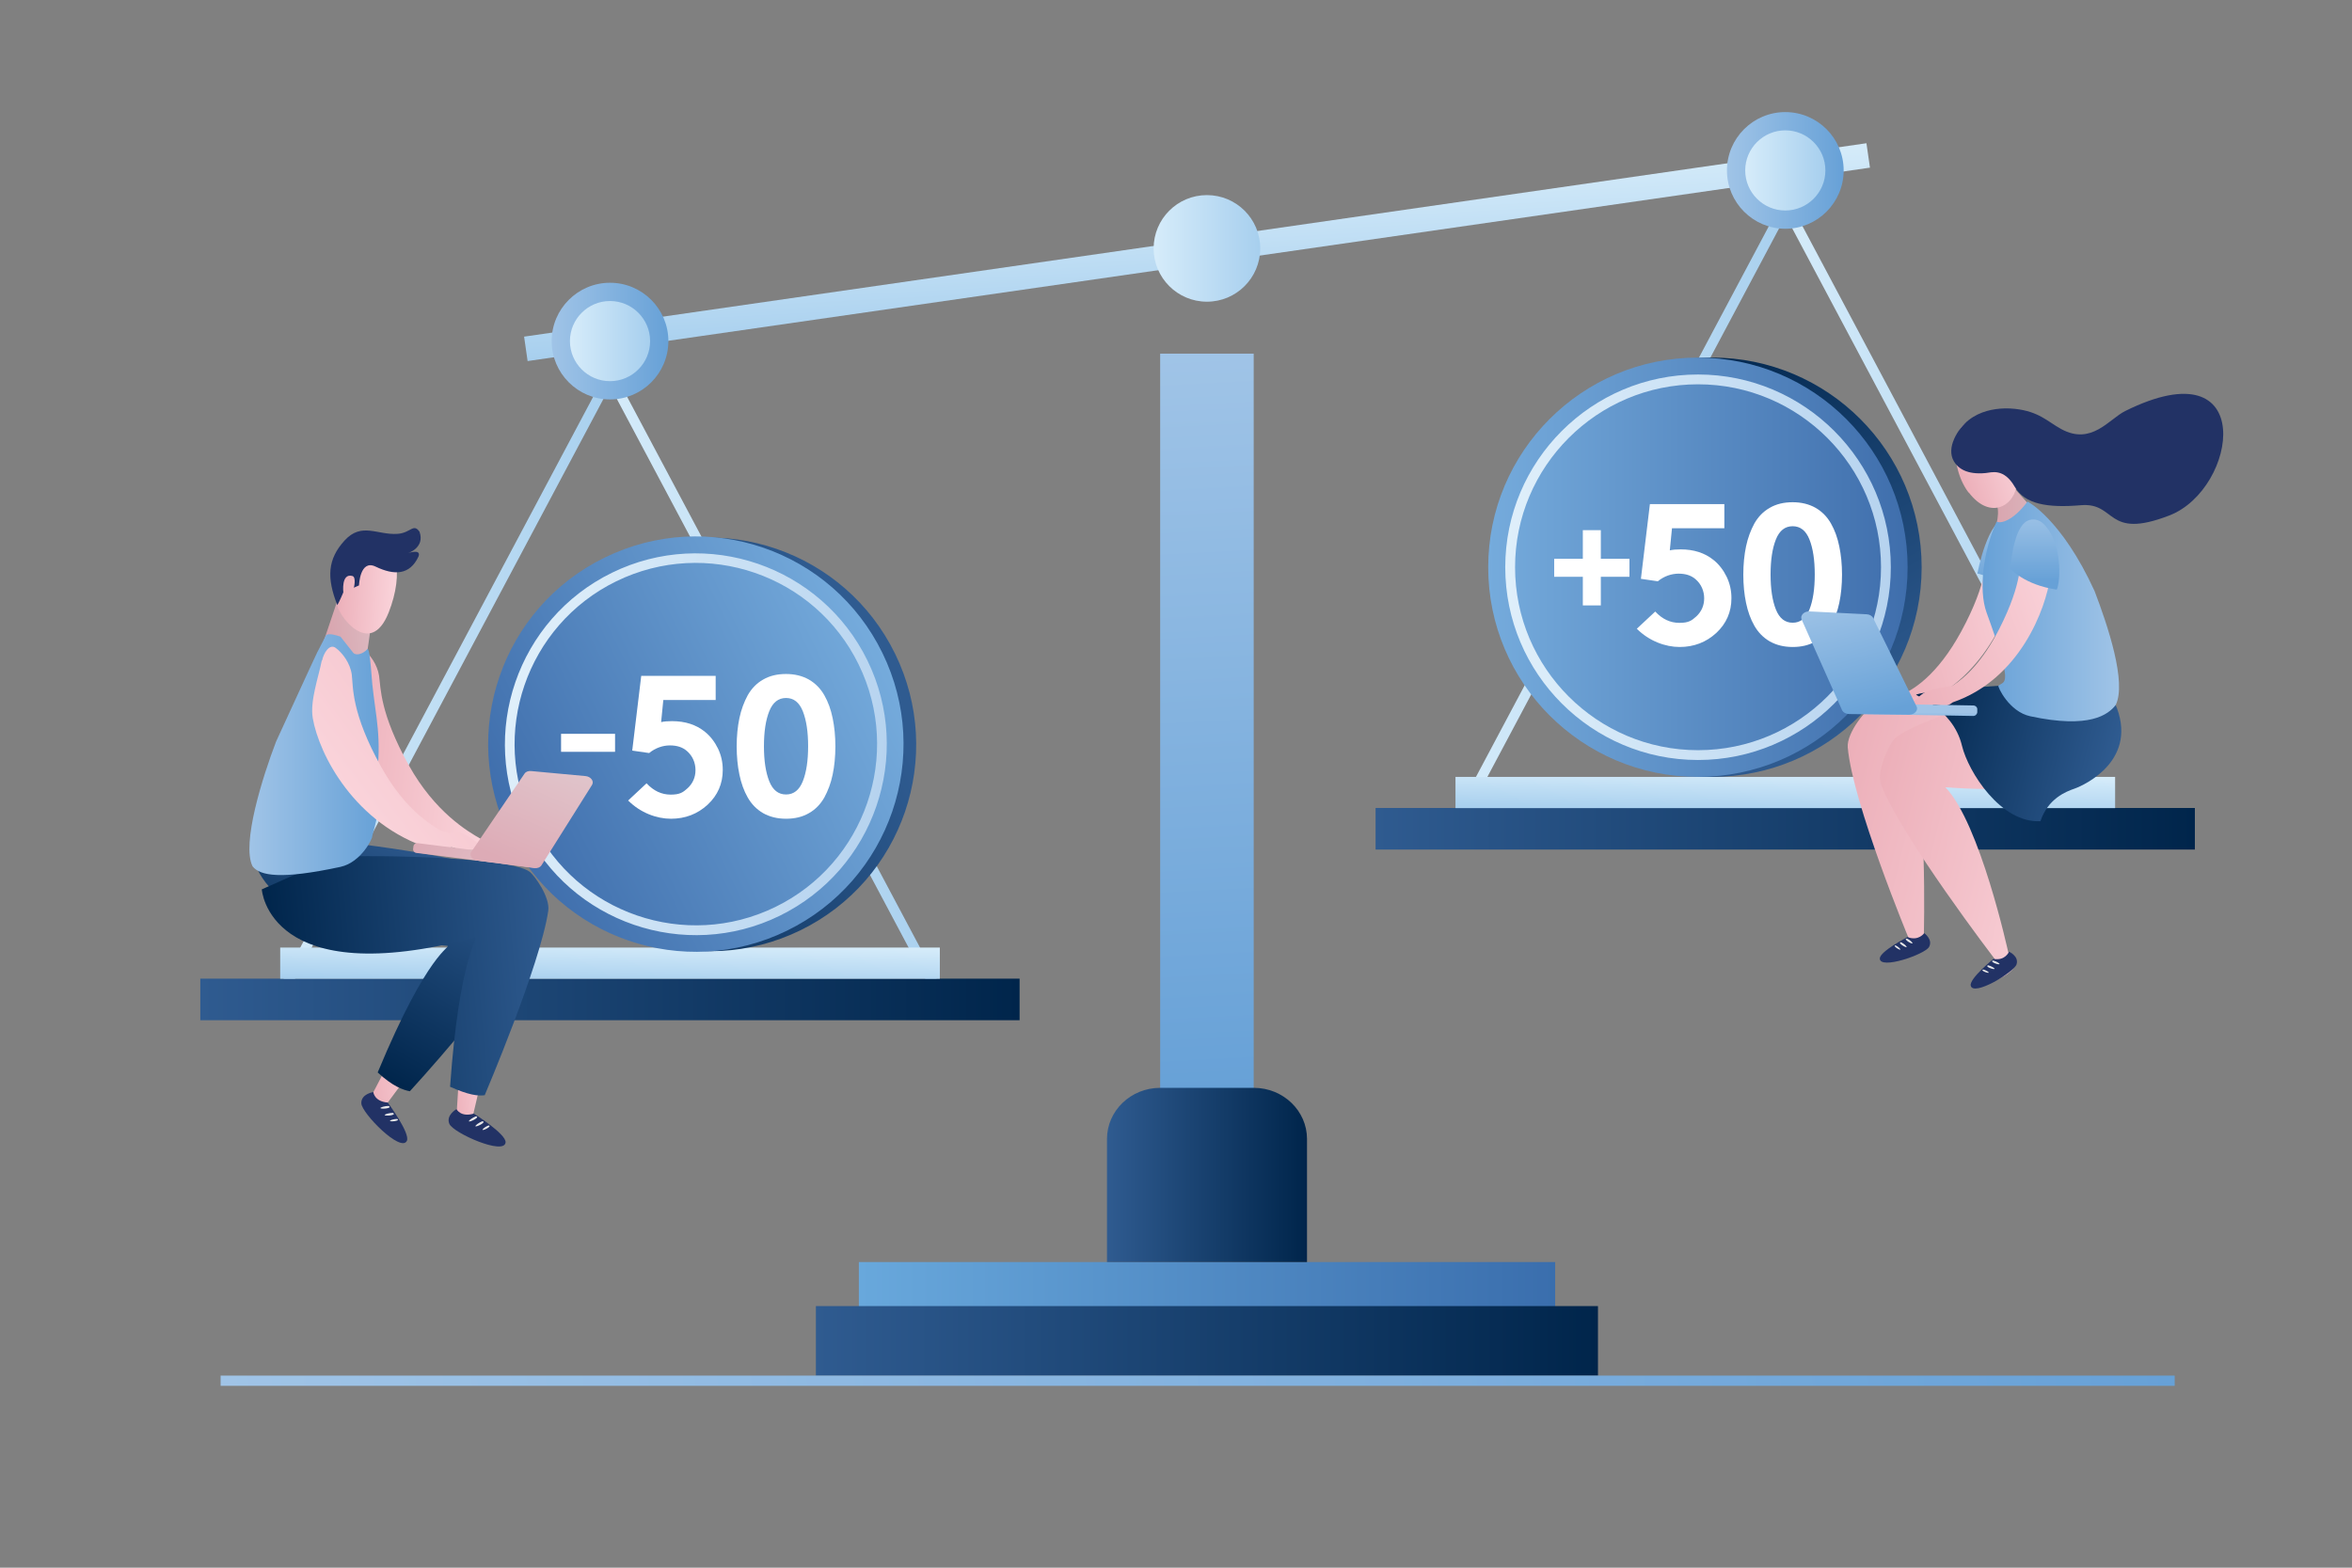 <?xml version="1.0" encoding="UTF-8"?>
<svg id="Layer_1" xmlns="http://www.w3.org/2000/svg" xmlns:xlink="http://www.w3.org/1999/xlink" version="1.1" viewBox="0 0 680.315 453.543">
  <rect x="0" y="0" width="680.315" height="453.543" fill="#808080" stroke="none"/>
  <!-- Generator: Adobe Illustrator 29.1.0, SVG Export Plug-In . SVG Version: 2.1.0 Build 142)  -->
  <defs>
    <style>
      .st0 {
        fill: url(#Dégradé_sans_nom_9);
      }

      .st1 {
        fill: url(#Dégradé_sans_nom_6);
      }

      .st2 {
        fill: url(#Dégradé_sans_nom_7);
      }

      .st3 {
        fill: url(#Dégradé_sans_nom_4);
      }

      .st4 {
        fill: url(#Dégradé_sans_nom_5);
      }

      .st5 {
        fill: url(#Dégradé_sans_nom_2);
      }

      .st6 {
        fill: url(#Dégradé_sans_nom_3);
      }

      .st7 {
        fill: url(#Dégradé_sans_nom_8);
      }

      .st8 {
        fill: url(#Dégradé_sans_nom_331);
      }

      .st9 {
        fill: #223265;
      }

      .st10 {
        fill: #e8e8e9;
      }

      .st11 {
        fill: #fff;
      }

      .st12 {
        fill: url(#Dégradé_sans_nom);
      }

      .st13 {
        fill: url(#Dégradé_sans_nom_19);
      }

      .st14 {
        fill: url(#Dégradé_sans_nom_18);
      }

      .st15 {
        fill: url(#Dégradé_sans_nom_46);
      }

      .st16 {
        fill: url(#Dégradé_sans_nom_45);
      }

      .st17 {
        fill: url(#Dégradé_sans_nom_47);
      }

      .st18 {
        fill: url(#Dégradé_sans_nom_13);
      }

      .st19 {
        fill: url(#Dégradé_sans_nom_10);
      }

      .st20 {
        fill: url(#Dégradé_sans_nom_12);
      }

      .st21 {
        fill: url(#Dégradé_sans_nom_15);
      }

      .st22 {
        fill: url(#Dégradé_sans_nom_11);
      }

      .st23 {
        fill: url(#Dégradé_sans_nom_17);
      }

      .st24 {
        fill: url(#Dégradé_sans_nom_14);
      }

      .st25 {
        fill: url(#Dégradé_sans_nom_16);
      }

      .st26 {
        fill: url(#Dégradé_sans_nom_44);
      }

      .st27 {
        fill: url(#Dégradé_sans_nom_42);
      }

      .st28 {
        fill: url(#Dégradé_sans_nom_41);
      }

      .st29 {
        fill: url(#Dégradé_sans_nom_40);
      }

      .st30 {
        fill: url(#Dégradé_sans_nom_43);
      }

      .st31 {
        fill: url(#Dégradé_sans_nom_28);
      }

      .st32 {
        fill: url(#Dégradé_sans_nom_29);
      }

      .st33 {
        fill: url(#Dégradé_sans_nom_39);
      }

      .st34 {
        fill: url(#Dégradé_sans_nom_38);
      }

      .st35 {
        fill: url(#Dégradé_sans_nom_31);
      }

      .st36 {
        fill: url(#Dégradé_sans_nom_30);
      }

      .st37 {
        fill: url(#Dégradé_sans_nom_33);
      }

      .st38 {
        fill: url(#Dégradé_sans_nom_32);
      }

      .st39 {
        fill: url(#Dégradé_sans_nom_35);
      }

      .st40 {
        fill: url(#Dégradé_sans_nom_34);
      }

      .st41 {
        fill: url(#Dégradé_sans_nom_37);
      }

      .st42 {
        fill: url(#Dégradé_sans_nom_36);
      }

      .st43 {
        fill: url(#Dégradé_sans_nom_26);
      }

      .st44 {
        fill: url(#Dégradé_sans_nom_25);
      }

      .st45 {
        fill: url(#Dégradé_sans_nom_23);
      }

      .st46 {
        fill: url(#Dégradé_sans_nom_20);
      }

      .st47 {
        fill: url(#Dégradé_sans_nom_27);
      }

      .st48 {
        fill: url(#Dégradé_sans_nom_24);
      }

      .st49 {
        fill: url(#Dégradé_sans_nom_22);
      }

      .st50 {
        fill: url(#Dégradé_sans_nom_21);
      }
    </style>
    <linearGradient id="Dégradé_sans_nom" data-name="Dégradé sans nom" x1="248.42" y1="877.057" x2="449.828" y2="877.057" gradientTransform="translate(0 -503.042)" gradientUnits="userSpaceOnUse">
      <stop offset="0" stop-color="#68a8dc"/>
      <stop offset="1" stop-color="#3a6ead"/>
    </linearGradient>
    <linearGradient id="Dégradé_sans_nom_2" data-name="Dégradé sans nom 2" x1="344.992" y1="554.141" x2="347.24" y2="597.088" gradientTransform="translate(85.786 -546.413) rotate(8.2)" gradientUnits="userSpaceOnUse">
      <stop offset="0" stop-color="#d6ecfa"/>
      <stop offset="1" stop-color="#a7cfee"/>
    </linearGradient>
    <linearGradient id="Dégradé_sans_nom_3" data-name="Dégradé sans nom 3" x1="78.43" y1="701.534" x2="178.728" y2="701.534" gradientTransform="translate(687.727 -244.293) rotate(62)" gradientUnits="userSpaceOnUse">
      <stop offset="0" stop-color="#d6ecfa"/>
      <stop offset="1" stop-color="#a7cfee"/>
    </linearGradient>
    <linearGradient id="Dégradé_sans_nom_4" data-name="Dégradé sans nom 4" x1="174.233" y1="701.505" x2="274.531" y2="701.505" gradientTransform="translate(355.445 -526.271) rotate(28)" gradientUnits="userSpaceOnUse">
      <stop offset="0" stop-color="#d6ecfa"/>
      <stop offset="1" stop-color="#a7cfee"/>
    </linearGradient>
    <linearGradient id="Dégradé_sans_nom_5" data-name="Dégradé sans nom 5" x1="57.937" y1="792.188" x2="294.917" y2="792.188" gradientTransform="translate(0 -503.042)" gradientUnits="userSpaceOnUse">
      <stop offset="0" stop-color="#2f5b90"/>
      <stop offset="1" stop-color="#00254b"/>
    </linearGradient>
    <linearGradient id="Dégradé_sans_nom_6" data-name="Dégradé sans nom 6" x1="176.565" y1="775.525" x2="176.328" y2="787.869" gradientTransform="translate(0 -503.042)" gradientUnits="userSpaceOnUse">
      <stop offset="0" stop-color="#d6ecfa"/>
      <stop offset="1" stop-color="#a7cfee"/>
    </linearGradient>
    <linearGradient id="Dégradé_sans_nom_7" data-name="Dégradé sans nom 7" x1="159.568" y1="601.724" x2="193.326" y2="601.724" gradientTransform="translate(0 -503.042)" gradientUnits="userSpaceOnUse">
      <stop offset="0" stop-color="#a0c4e7"/>
      <stop offset="1" stop-color="#67a1d7"/>
    </linearGradient>
    <linearGradient id="Dégradé_sans_nom_8" data-name="Dégradé sans nom 8" x1="164.852" y1="601.724" x2="188.042" y2="601.724" gradientTransform="translate(0 -503.042)" gradientUnits="userSpaceOnUse">
      <stop offset="0" stop-color="#d6ecfa"/>
      <stop offset="1" stop-color="#a7cfee"/>
    </linearGradient>
    <linearGradient id="Dégradé_sans_nom_9" data-name="Dégradé sans nom 9" x1="418.197" y1="652.323" x2="518.494" y2="652.323" gradientTransform="translate(824.812 -570.514) rotate(62)" gradientUnits="userSpaceOnUse">
      <stop offset="0" stop-color="#d6ecfa"/>
      <stop offset="1" stop-color="#a7cfee"/>
    </linearGradient>
    <linearGradient id="Dégradé_sans_nom_10" data-name="Dégradé sans nom 10" x1="514.137" y1="652.047" x2="614.435" y2="652.047" gradientTransform="translate(372.029 -691.644) rotate(28)" gradientUnits="userSpaceOnUse">
      <stop offset="0" stop-color="#d6ecfa"/>
      <stop offset="1" stop-color="#a7cfee"/>
    </linearGradient>
    <linearGradient id="Dégradé_sans_nom_11" data-name="Dégradé sans nom 11" x1="397.888" y1="742.812" x2="634.868" y2="742.812" gradientTransform="translate(0 -503.042)" gradientUnits="userSpaceOnUse">
      <stop offset="0" stop-color="#2f5b90"/>
      <stop offset="1" stop-color="#00254b"/>
    </linearGradient>
    <linearGradient id="Dégradé_sans_nom_12" data-name="Dégradé sans nom 12" x1="516.517" y1="726.11" x2="516.28" y2="738.454" gradientTransform="translate(0 -503.042)" gradientUnits="userSpaceOnUse">
      <stop offset="0" stop-color="#d6ecfa"/>
      <stop offset="1" stop-color="#a7cfee"/>
    </linearGradient>
    <linearGradient id="Dégradé_sans_nom_13" data-name="Dégradé sans nom 13" x1="499.519" y1="552.348" x2="533.277" y2="552.348" gradientTransform="translate(0 -503.042)" gradientUnits="userSpaceOnUse">
      <stop offset="0" stop-color="#a0c4e7"/>
      <stop offset="1" stop-color="#67a1d7"/>
    </linearGradient>
    <linearGradient id="Dégradé_sans_nom_14" data-name="Dégradé sans nom 14" x1="504.803" y1="552.348" x2="527.993" y2="552.348" gradientTransform="translate(0 -503.042)" gradientUnits="userSpaceOnUse">
      <stop offset="0" stop-color="#d6ecfa"/>
      <stop offset="1" stop-color="#a7cfee"/>
    </linearGradient>
    <linearGradient id="Dégradé_sans_nom_15" data-name="Dégradé sans nom 15" x1="343.504" y1="604.937" x2="354.704" y2="818.455" gradientTransform="translate(0 -503.042)" gradientUnits="userSpaceOnUse">
      <stop offset="0" stop-color="#a0c4e7"/>
      <stop offset="1" stop-color="#67a1d7"/>
    </linearGradient>
    <linearGradient id="Dégradé_sans_nom_16" data-name="Dégradé sans nom 16" x1="235.998" y1="890.979" x2="462.211" y2="890.979" gradientTransform="translate(0 -503.042)" gradientUnits="userSpaceOnUse">
      <stop offset="0" stop-color="#2f5b90"/>
      <stop offset="1" stop-color="#00254b"/>
    </linearGradient>
    <linearGradient id="Dégradé_sans_nom_17" data-name="Dégradé sans nom 17" x1="320.197" y1="842.963" x2="378.051" y2="842.963" gradientTransform="translate(0 -503.042)" gradientUnits="userSpaceOnUse">
      <stop offset="0" stop-color="#2f5b90"/>
      <stop offset="1" stop-color="#00254b"/>
    </linearGradient>
    <linearGradient id="Dégradé_sans_nom_18" data-name="Dégradé sans nom 18" x1="333.684" y1="574.907" x2="364.524" y2="574.907" gradientTransform="translate(0 -503.042)" gradientUnits="userSpaceOnUse">
      <stop offset="0" stop-color="#d6ecfa"/>
      <stop offset="1" stop-color="#a7cfee"/>
    </linearGradient>
    <linearGradient id="Dégradé_sans_nom_19" data-name="Dégradé sans nom 19" x1="4197.726" y1="-689.899" x2="4317.892" y2="-689.899" gradientTransform="translate(4325.972 -1026.857) rotate(154) scale(1 -1)" gradientUnits="userSpaceOnUse">
      <stop offset="0" stop-color="#2f5b90"/>
      <stop offset="1" stop-color="#00254b"/>
    </linearGradient>
    <linearGradient id="Dégradé_sans_nom_20" data-name="Dégradé sans nom 20" x1="4211.126" y1="-697.303" x2="4331.257" y2="-697.303" gradientTransform="translate(4345.872 -1030.357) rotate(154) scale(1 -1)" gradientUnits="userSpaceOnUse">
      <stop offset="0" stop-color="#75abdc"/>
      <stop offset="1" stop-color="#3f6eac"/>
    </linearGradient>
    <linearGradient id="Dégradé_sans_nom_21" data-name="Dégradé sans nom 21" x1="104.743" y1="948.457" x2="215.173" y2="948.457" gradientTransform="translate(221.871 -746.312) rotate(10.8)" gradientUnits="userSpaceOnUse">
      <stop offset="0" stop-color="#dfeffa"/>
      <stop offset="1" stop-color="#b6d3ef"/>
    </linearGradient>
    <linearGradient id="Dégradé_sans_nom_22" data-name="Dégradé sans nom 22" x1="525.517" y1="719.689" x2="464.852" y2="614.609" gradientTransform="translate(0 -503.042)" gradientUnits="userSpaceOnUse">
      <stop offset="0" stop-color="#2f5b90"/>
      <stop offset="1" stop-color="#00254b"/>
    </linearGradient>
    <linearGradient id="Dégradé_sans_nom_23" data-name="Dégradé sans nom 23" x1="430.464" y1="667.151" x2="551.774" y2="667.151" gradientTransform="translate(0 -503.042)" gradientUnits="userSpaceOnUse">
      <stop offset="0" stop-color="#75abdc"/>
      <stop offset="1" stop-color="#3f6eac"/>
    </linearGradient>
    <linearGradient id="Dégradé_sans_nom_24" data-name="Dégradé sans nom 24" x1="435.393" y1="667.151" x2="546.923" y2="667.151" gradientTransform="translate(0 -503.042)" gradientUnits="userSpaceOnUse">
      <stop offset="0" stop-color="#dfeffa"/>
      <stop offset="1" stop-color="#b6d3ef"/>
    </linearGradient>
    <linearGradient id="Dégradé_sans_nom_25" data-name="Dégradé sans nom 25" x1="66.62" y1="931.265" x2="626.225" y2="873.723" gradientTransform="translate(0 -503.042)" gradientUnits="userSpaceOnUse">
      <stop offset="0" stop-color="#a0c4e7"/>
      <stop offset="1" stop-color="#67a1d7"/>
    </linearGradient>
    <linearGradient id="Dégradé_sans_nom_26" data-name="Dégradé sans nom 26" x1="2410.778" y1="39.571" x2="2455.443" y2="39.571" gradientTransform="translate(2909.16 -477.741) rotate(165.3) scale(1 -1)" gradientUnits="userSpaceOnUse">
      <stop offset="0" stop-color="#fad3da"/>
      <stop offset="1" stop-color="#ecafb9"/>
    </linearGradient>
    <linearGradient id="Dégradé_sans_nom_27" data-name="Dégradé sans nom 27" x1="2412.627" y1="652.717" x2="2412.627" y2="673.54" gradientTransform="translate(2992.115 -503.042) rotate(-180) scale(1 -1)" gradientUnits="userSpaceOnUse">
      <stop offset="0" stop-color="#a0c4e7"/>
      <stop offset="1" stop-color="#67a1d7"/>
    </linearGradient>
    <linearGradient id="Dégradé_sans_nom_28" data-name="Dégradé sans nom 28" x1="2397.775" y1="651.179" x2="2418.099" y2="651.179" gradientTransform="translate(2992.115 -503.042) rotate(-180) scale(1 -1)" gradientUnits="userSpaceOnUse">
      <stop offset="0" stop-color="#dcbbc2"/>
      <stop offset="1" stop-color="#d8a1ab"/>
    </linearGradient>
    <linearGradient id="Dégradé_sans_nom_29" data-name="Dégradé sans nom 29" x1="2450.893" y1="609.625" x2="2469.756" y2="609.625" gradientTransform="translate(2705.84 -1239.934) rotate(161.1) scale(1 -1)" gradientUnits="userSpaceOnUse">
      <stop offset="0" stop-color="#fad3da"/>
      <stop offset="1" stop-color="#ecafb9"/>
    </linearGradient>
    <linearGradient id="Dégradé_sans_nom_30" data-name="Dégradé sans nom 30" x1="2286.469" y1="1337.062" x2="2358.515" y2="1337.062" gradientTransform="translate(3138.741 -511.351) rotate(-166.3) scale(1 -1)" gradientUnits="userSpaceOnUse">
      <stop offset="0" stop-color="#fad3da"/>
      <stop offset="1" stop-color="#ecafb9"/>
    </linearGradient>
    <linearGradient id="Dégradé_sans_nom_31" data-name="Dégradé sans nom 31" x1="2283.63" y1="1335.304" x2="2347.519" y2="1335.304" gradientTransform="translate(3138.741 -511.351) rotate(-166.3) scale(1 -1)" gradientUnits="userSpaceOnUse">
      <stop offset="0" stop-color="#fad3da"/>
      <stop offset="1" stop-color="#ecafb9"/>
    </linearGradient>
    <linearGradient id="Dégradé_sans_nom_32" data-name="Dégradé sans nom 32" x1="2282.092" y1="1312.335" x2="2342.664" y2="1312.335" gradientTransform="translate(3138.741 -511.351) rotate(-166.3) scale(1 -1)" gradientUnits="userSpaceOnUse">
      <stop offset="0" stop-color="#2f5b90"/>
      <stop offset="1" stop-color="#00254b"/>
    </linearGradient>
    <linearGradient id="Dégradé_sans_nom_33" data-name="Dégradé sans nom 33" x1="2379.135" y1="679.911" x2="2418.616" y2="679.911" gradientTransform="translate(2992.115 -503.042) rotate(-180) scale(1 -1)" gradientUnits="userSpaceOnUse">
      <stop offset="0" stop-color="#a0c4e7"/>
      <stop offset="1" stop-color="#67a1d7"/>
    </linearGradient>
    <linearGradient id="Dégradé_sans_nom_34" data-name="Dégradé sans nom 34" x1="2369.081" y1="-163.176" x2="2422.459" y2="-163.176" gradientTransform="translate(2884.981 -466.469) rotate(160.5) scale(1 -1)" gradientUnits="userSpaceOnUse">
      <stop offset="0" stop-color="#fad3da"/>
      <stop offset="1" stop-color="#ecafb9"/>
    </linearGradient>
    <linearGradient id="Dégradé_sans_nom_35" data-name="Dégradé sans nom 35" x1="2385.826" y1="-229.409" x2="2391.899" y2="-212.135" gradientTransform="translate(2883.627 -489.661) rotate(158.4) scale(1 -1.1) skewX(4.3)" gradientUnits="userSpaceOnUse">
      <stop offset="0" stop-color="#a0c4e7"/>
      <stop offset="1" stop-color="#67a1d7"/>
    </linearGradient>
    <linearGradient id="Dégradé_sans_nom_36" data-name="Dégradé sans nom 36" x1="13005.059" y1="934.095" x2="13004.941" y2="937.723" gradientTransform="translate(13581.776 -296.317) rotate(-178.1) scale(1 -1)" gradientUnits="userSpaceOnUse">
      <stop offset="0" stop-color="#a0c4e7"/>
      <stop offset="1" stop-color="#67a1d7"/>
    </linearGradient>
    <linearGradient id="Dégradé_sans_nom_37" data-name="Dégradé sans nom 37" x1="12999.588" y1="-455.919" x2="12987.914" y2="-411.788" gradientTransform="translate(13528.926 -212.212) rotate(176.7) scale(1 -.8)" gradientUnits="userSpaceOnUse">
      <stop offset="0" stop-color="#a0c4e7"/>
      <stop offset="1" stop-color="#67a1d7"/>
    </linearGradient>
    <linearGradient id="Dégradé_sans_nom_38" data-name="Dégradé sans nom 38" x1="-5404.611" y1="275.768" x2="-5359.342" y2="275.768" gradientTransform="translate(-5198.299 -657.592) rotate(-173.6) scale(1 -1)" gradientUnits="userSpaceOnUse">
      <stop offset="0" stop-color="#fad3da"/>
      <stop offset="1" stop-color="#ecafb9"/>
    </linearGradient>
    <linearGradient id="Dégradé_sans_nom_39" data-name="Dégradé sans nom 39" x1="-4913.02" y1="1147.77" x2="-4894.484" y2="1147.77" gradientTransform="translate(-4871.332 -394.005) rotate(174.9) scale(1 -1)" gradientUnits="userSpaceOnUse">
      <stop offset="0" stop-color="#fad3da"/>
      <stop offset="1" stop-color="#ecafb9"/>
    </linearGradient>
    <linearGradient id="Dégradé_sans_nom_40" data-name="Dégradé sans nom 40" x1="-4918.004" y1="1075.408" x2="-4878.42" y2="1131.669" gradientTransform="translate(-4871.332 -394.005) rotate(174.9) scale(1 -1)" gradientUnits="userSpaceOnUse">
      <stop offset="0" stop-color="#2f5b90"/>
      <stop offset="1" stop-color="#00254b"/>
    </linearGradient>
    <linearGradient id="Dégradé_sans_nom_41" data-name="Dégradé sans nom 41" x1="-4931.287" y1="1151.784" x2="-4918.828" y2="1151.784" gradientTransform="translate(-4871.332 -394.005) rotate(174.9) scale(1 -1)" gradientUnits="userSpaceOnUse">
      <stop offset="0" stop-color="#fad3da"/>
      <stop offset="1" stop-color="#ecafb9"/>
    </linearGradient>
    <linearGradient id="Dégradé_sans_nom_42" data-name="Dégradé sans nom 42" x1="-4951.691" y1="1117.344" x2="-4869.573" y2="1117.344" gradientTransform="translate(-4871.332 -394.005) rotate(174.9) scale(1 -1)" gradientUnits="userSpaceOnUse">
      <stop offset="0" stop-color="#2f5b90"/>
      <stop offset="1" stop-color="#00254b"/>
    </linearGradient>
    <linearGradient id="Dégradé_sans_nom_43" data-name="Dégradé sans nom 43" x1="-4910.001" y1="1016.42" x2="-4892.176" y2="1016.42" gradientTransform="translate(-4871.332 -394.005) rotate(174.9) scale(1 -1)" gradientUnits="userSpaceOnUse">
      <stop offset="0" stop-color="#dcbbc2"/>
      <stop offset="1" stop-color="#d8a1ab"/>
    </linearGradient>
    <linearGradient id="Dégradé_sans_nom_44" data-name="Dégradé sans nom 44" x1="-4916.175" y1="1365.994" x2="-4898.98" y2="1365.994" gradientTransform="translate(-4706.34 -1501.038) rotate(-176.4) scale(1 -1)" gradientUnits="userSpaceOnUse">
      <stop offset="0" stop-color="#fad3da"/>
      <stop offset="1" stop-color="#ecafb9"/>
    </linearGradient>
    <linearGradient id="Dégradé_sans_nom_331" data-name="Dégradé sans nom 33" x1="2920.394" y1="721.367" x2="2957.78" y2="721.367" gradientTransform="translate(-2848.296 -503.042)" xlink:href="#Dégradé_sans_nom_33"/>
    <linearGradient id="Dégradé_sans_nom_45" data-name="Dégradé sans nom 45" x1="-5188.928" y1="614.586" x2="-5269.302" y2="549.988" gradientTransform="translate(-5067.716 -539.117) rotate(-178.3) scale(1 -1)" gradientUnits="userSpaceOnUse">
      <stop offset="0" stop-color="#fad3da"/>
      <stop offset="1" stop-color="#ecafb9"/>
    </linearGradient>
    <linearGradient id="Dégradé_sans_nom_46" data-name="Dégradé sans nom 46" x1="10767.751" y1="891.27" x2="10739.08" y2="875.338" gradientTransform="translate(-10456.895 -1791.606) rotate(6.2)" gradientUnits="userSpaceOnUse">
      <stop offset="0" stop-color="#e1c7cd"/>
      <stop offset="1" stop-color="#ddabb6"/>
    </linearGradient>
    <linearGradient id="Dégradé_sans_nom_47" data-name="Dégradé sans nom 47" x1="10751.648" y1="-263.559" x2="10740.448" y2="-221.243" gradientTransform="translate(-10416.942 -1700.084) rotate(11.4) scale(1 .8)" gradientUnits="userSpaceOnUse">
      <stop offset="0" stop-color="#e1c7cd"/>
      <stop offset="1" stop-color="#ddabb6"/>
    </linearGradient>
  </defs>
  <rect class="st12" x="248.42" y="365.122" width="201.407" height="17.786"/>
  <rect class="st5" x="150.098" y="69.379" width="392.285" height="7.138" transform="translate(-6.865 50.13) rotate(-8.2)"/>
  <g>
    <g>
      <g>
        <rect class="st6" x="24.599" y="197.127" width="208.151" height="2.918" transform="translate(-107.076 218.968) rotate(-62)"/>
        <rect class="st3" x="222.767" y="94.386" width="2.918" height="208.151" transform="translate(-66.926 128.498) rotate(-28)"/>
      </g>
      <rect class="st4" x="57.937" y="283.131" width="236.98" height="12.028"/>
      <rect class="st1" x="81.048" y="274.139" width="190.799" height="9.031"/>
    </g>
    <g>
      <path class="st2" d="M193.326,98.682c0,9.307-7.572,16.879-16.879,16.879s-16.879-7.572-16.879-16.879,7.572-16.879,16.879-16.879,16.879,7.572,16.879,16.879Z"/>
      <path class="st7" d="M188.042,98.682c0,6.389-5.206,11.595-11.595,11.595s-11.595-5.206-11.595-11.595,5.206-11.595,11.595-11.595,11.595,5.206,11.595,11.595Z"/>
    </g>
  </g>
  <g>
    <g>
      <g>
        <rect class="st0" x="364.644" y="147.799" width="208.151" height="2.918" transform="translate(116.882 493.041) rotate(-62)"/>
        <rect class="st19" x="562.688" y="44.92" width="2.918" height="208.151" transform="translate(-3.914 282.291) rotate(-28)"/>
      </g>
      <rect class="st22" x="397.888" y="233.755" width="236.98" height="12.028"/>
      <rect class="st20" x="420.999" y="224.763" width="190.799" height="9.031"/>
    </g>
    <g>
      <path class="st18" d="M533.277,49.306c0,9.307-7.572,16.879-16.879,16.879s-16.879-7.572-16.879-16.879,7.572-16.879,16.879-16.879,16.879,7.572,16.879,16.879Z"/>
      <path class="st24" d="M527.993,49.306c0,6.389-5.206,11.595-11.595,11.595s-11.595-5.206-11.595-11.595,5.206-11.595,11.595-11.595,11.595,5.206,11.595,11.595Z"/>
    </g>
  </g>
  <rect class="st21" x="335.577" y="102.31" width="27.054" height="212.686"/>
  <rect class="st25" x="235.998" y="377.86" width="226.213" height="20.152"/>
  <path class="st23" d="M378.051,365.122v-35.612c0-8.164-6.902-14.789-15.381-14.789h-27.094c-8.479,0-15.381,6.625-15.381,14.789v35.612h57.855,0Z"/>
  <path class="st14" d="M364.524,71.864c0,8.518-6.902,15.42-15.42,15.42s-15.42-6.902-15.42-15.42,6.902-15.42,15.42-15.42,15.42,6.902,15.42,15.42Z"/>
  <g>
    <path class="st13" d="M151.641,241.564c14.513,29.696,50.283,42.04,79.9,27.567s41.883-50.283,27.37-79.979c-14.513-29.696-50.283-42.04-79.9-27.567-29.618,14.474-41.883,50.283-27.37,79.979h0Z"/>
    <path class="st46" d="M147.303,241.643c14.552,29.815,50.519,42.198,80.334,27.606,29.815-14.552,42.159-50.519,27.606-80.334-14.552-29.815-50.519-42.198-80.334-27.606-29.815,14.552-42.159,50.519-27.606,80.334Z"/>
    <path class="st50" d="M151.641,239.553c-13.369-27.37-1.972-60.497,25.398-73.866,27.37-13.369,60.497-1.972,73.866,25.398,13.369,27.37,1.972,60.497-25.398,73.866-27.37,13.369-60.497,1.972-73.866-25.398h0ZM154.165,238.291c12.699,25.989,44.131,36.795,70.12,24.096,25.989-12.699,36.795-44.131,24.096-70.12s-44.131-36.795-70.12-24.096-36.795,44.131-24.096,70.12h0Z"/>
  </g>
  <g>
    <path class="st49" d="M555.836,164.109c0,33.482-27.133,60.655-60.655,60.655s-60.655-27.172-60.655-60.655,27.133-60.655,60.655-60.655,60.655,27.133,60.655,60.655h0Z"/>
    <g>
      <path class="st45" d="M551.774,164.109c0,33.482-27.133,60.655-60.655,60.655s-60.655-27.172-60.655-60.655,27.133-60.655,60.655-60.655,60.655,27.133,60.655,60.655h0Z"/>
      <path class="st48" d="M491.158,219.873c-30.761,0-55.765-25.003-55.765-55.765s25.003-55.765,55.765-55.765,55.765,25.003,55.765,55.765-25.003,55.765-55.765,55.765h0ZM491.158,111.183c-29.184,0-52.925,23.741-52.925,52.925s23.741,52.925,52.925,52.925,52.925-23.741,52.925-52.925-23.741-52.925-52.925-52.925h0Z"/>
    </g>
  </g>
  <rect class="st44" x="63.813" y="397.973" width="565.218" height="2.958"/>
  <g id="_x2B_50">
    <path class="st11" d="M449.551,161.663h8.282v-8.282h5.206v8.282h8.282v5.206h-8.282v8.282h-5.206v-8.282h-8.282v-5.206Z"/>
    <path class="st11" d="M473.411,181.934l5.364-5.009c2.011,2.169,4.338,3.273,6.98,3.273s3.549-.631,4.89-1.854c1.499-1.38,2.287-3.155,2.287-5.245s-.828-4.101-2.485-5.521c-1.262-1.104-2.879-1.617-4.93-1.617s-4.22.749-5.995,2.208l-4.89-.71,2.603-21.612h21.533v6.98h-15.144l-.631,6.389c.907-.197,1.932-.276,3.155-.276,3.786,0,6.98,1.025,9.504,3.076,1.577,1.262,2.84,2.918,3.786,4.851.947,1.972,1.38,4.023,1.38,6.192,0,3.983-1.459,7.335-4.378,10.057-2.918,2.682-6.468,4.062-10.609,4.062s-8.834-1.735-12.344-5.245h-.079,0Z"/>
    <path class="st11" d="M505.04,174.402c-.513-2.445-.789-5.206-.789-8.164s.276-5.718.789-8.164c.513-2.445,1.341-4.654,2.406-6.625,1.104-1.932,2.563-3.47,4.457-4.535,1.893-1.104,4.101-1.617,6.625-1.617s4.732.552,6.625,1.617c1.893,1.104,3.352,2.603,4.457,4.535,1.104,1.932,1.893,4.141,2.406,6.625s.789,5.206.789,8.164-.276,5.718-.789,8.164c-.513,2.485-1.341,4.654-2.406,6.625-1.104,1.932-2.563,3.47-4.457,4.535-1.893,1.104-4.101,1.617-6.625,1.617s-4.732-.552-6.625-1.617c-1.893-1.104-3.352-2.603-4.457-4.535-1.104-1.932-1.893-4.141-2.406-6.625ZM523.379,176.334c1.025-2.563,1.538-5.955,1.538-10.135s-.513-7.572-1.538-10.135-2.642-3.825-4.851-3.825-3.825,1.262-4.851,3.825c-1.025,2.563-1.538,5.955-1.538,10.135s.513,7.572,1.538,10.135,2.642,3.825,4.851,3.825,3.825-1.262,4.851-3.825Z"/>
  </g>
  <g>
    <path class="st43" d="M582.614,154.328c-.394-1.932-1.972-4.378-3.589-3.194-1.775,1.341-3.825,4.141-4.18,7.138-.394,3.273.276,9.938-7.533,24.372-6.941,12.778-14.197,17.313-18.299,18.733-.079,2.09,1.223,4.101,2.287,3.825,21.493-5.995,30.485-28.277,32.142-38.254.749-4.496.079-8.321-.828-12.62h0Z"/>
    <path class="st47" d="M585.019,151.844c-.907-1.42-2.485-2.169-4.18-2.169-5.916,0-8.873,16.248-8.873,16.248,0,0,2.761.473,11.831,4.535,1.735-1.735,5.521-11.989,1.262-18.614h-.039,0Z"/>
    <path class="st31" d="M574.016,136.502s3.51,7.138,3.865,10.924c.316,3.51-1.38,7.256-2.603,11.358-2.406,8.006,8.795,2.918,13.212-.079,8.242-5.64,5.364-4.141,5.364-4.141,0,0-6.941-8.676-8.795-10.609-1.696-1.814-5.482-6.192-6.389-8.479-2.287-5.679-4.614,1.025-4.614,1.025h-.04,0Z"/>
    <path class="st32" d="M569.481,142.497c6.192,8.124,13.488,3.944,14-3.037.118-1.025.158-1.932.118-2.84.513.118.986-.947,1.104-1.577.158-.631.907-5.127-1.775-4.141-.118.039-.316-.197-.394-.118-2.445-6.941-8.716-8.361-9.347-8.597-8.992-3.273-9.741,12.502-3.786,20.31h.079Z"/>
    <path class="st36" d="M534.46,216.206c-.355-4.22,5.521-11.516,7.888-12.265,13.764-4.456,50.559-4.969,53.162-3.983,2.563.986,13.882,8.913,13.882,8.913,0,0,3.707,30.958-57.066,10.924,5.285,6.902,4.141,51.072,4.141,51.072,0,0,.394,3.076-.394,3.431-.907.592-6.547,3.392-7.809,3.668-4.259,1.262,3.786-6.349,3.904-6.31h0s-16.288-39.24-17.707-55.41v-.04h-0Z"/>
    <path class="st35" d="M547.475,214.273c5.008-6.271,48.035-18.023,50.795-17.826,2.721.197,11.989,4.693,11.989,4.693,0,0,17.51,31.471-47.562,26.62,10.057,10.412,18.181,47.719,18.181,47.719,0,0,3.273.986,1.853,4.062-1.42,3.076-8.242,5.206-9.662,5.364-2.997.316,3.904-7.454,3.904-7.454,0,0-26.896-35.178-32.812-50.322-1.538-3.944,2.327-11.555,3.392-12.857h-.079,0Z"/>
    <g>
      <path class="st9" d="M576.619,277.413s-7.02,5.679-6.586,7.73c.67,3.273,12.502-3.825,13.251-6.152.749-2.366-2.169-3.668-2.169-3.668,0,0-1.104,2.721-4.457,2.09h-.039,0Z"/>
      <path class="st10" d="M576.501,277.886s1.183.276,1.853.947c.276.552-3.116-.592-1.853-.947Z"/>
      <path class="st10" d="M575.081,279.266s1.144.276,1.853.947c.276.552-3.116-.592-1.853-.947Z"/>
      <path class="st10" d="M573.661,280.489s.986.237,1.577.828c.237.473-2.682-.552-1.577-.828Z"/>
    </g>
    <g>
      <path class="st9" d="M551.774,271.103s-8.006,4.101-8.045,6.192c0,3.352,13.014-1.183,14.237-3.313,1.223-2.169-1.38-4.023-1.38-4.023,0,0-1.656,2.406-4.811,1.144h0Z"/>
      <path class="st10" d="M551.576,271.536s1.104.473,1.617,1.301c.158.592-2.958-1.223-1.617-1.301Z"/>
      <path class="st10" d="M549.88,272.601s1.065.473,1.617,1.301c.158.592-2.918-1.223-1.617-1.301Z"/>
      <path class="st10" d="M548.303,273.508s.947.434,1.38,1.144c.158.513-2.485-1.104-1.38-1.144Z"/>
    </g>
    <path class="st38" d="M585.256,197.946s-26.462,1.459-30.88,2.958c-1.538.118,10.412,3.51,13.133,14.868,1.814,7.533,11.2,22.401,22.677,21.809,2.208-6.547,7.335-8.558,9.978-9.465,2.642-.947,18.851-8.282,11.555-24.727.316.394-26.462-5.442-26.462-5.442h0Z"/>
    <path class="st37" d="M586.478,145.1s9.82,5.009,19.364,25.871c3.865,10.096,9.347,26.502,6.113,33.009-2.169,2.761-7.493,6.941-24.727,3.234-6.152-1.341-9.465-8.597-9.189-8.834,1.814-1.499,4.496.592-3.431-21.178-2.406-6.665-.868-18.062,2.918-26.305.947.631,4.654,0,8.952-5.837v.04-0Z"/>
    <path class="st9" d="M565.222,127.037c-.947,2.09-1.223,4.496-.039,6.468,1.223,2.011,3.747,3.865,9.149,3.352,1.735-.158,5.245-1.538,8.44,3.983,2.879,5.009,9.426,6.152,19.088,5.324,10.451-.907,7.099,10.135,25.634,2.958,19.798-7.651,25.792-49.336-12.778-30.209-4.693,2.327-9.702,9.978-18.457,5.245-3.983-2.169-6.468-5.127-13.448-5.876-2.682-.276-13.172-.947-17.589,8.716v.039h0Z"/>
    <path class="st40" d="M552.799,204.177c.907-1.459,3.155-3.865,5.206-4.417,1.893-.513,5.206-1.144,6.704-1.341,3.825-2.406,8.834-7.178,13.566-16.445,6.941-13.645,6.073-19.837,6.349-22.874.237-2.8,2.09-5.442,3.707-6.783,1.459-1.183,3.076,1.025,3.51,2.84.986,3.983,1.735,7.533,1.183,11.713-1.223,9.149-8.755,29.657-28.198,36.322-.749.631-1.696,1.065-2.445,1.025-1.617-.118-3.628-.789-5.048.158-2.09,1.38-5.087.631-4.575-.158l.039-.039h0Z"/>
    <path class="st39" d="M591.014,151.489c-1.223-1.144-2.879-1.538-4.378-.907-4.496,1.893-5.087,14-5.087,14,0,0,4.062,4.654,13.369,5.995,1.104-2.248,1.735-13.724-3.904-19.088h0Z"/>
    <g>
      <path class="st42" d="M534.973,206.504l35.77.631c.631,0,1.144-.473,1.183-1.104v-.71c.079-.631-.434-1.183-1.104-1.223l-35.77-.631c-.631,0-1.144.473-1.183,1.104v.71c-.079.631.434,1.183,1.104,1.223Z"/>
      <path class="st41" d="M554.337,204.335l-12.541-25.555c-.316-.631-1.025-1.025-1.853-1.065l-16.524-.828c-1.617-.079-2.8,1.183-2.287,2.366l11.674,26.186c.316.67,1.104,1.104,2.011,1.144l17.392.197c1.577,0,2.721-1.262,2.169-2.406l-.039-.04h-0Z"/>
    </g>
  </g>
  <g id="_x2D_50">
    <path class="st11" d="M162.289,212.301h15.617v5.206h-15.617v-5.206Z"/>
    <path class="st11" d="M181.653,231.626l5.364-5.009c2.011,2.169,4.338,3.273,6.98,3.273s3.549-.631,4.89-1.854c1.499-1.38,2.287-3.155,2.287-5.245s-.828-4.101-2.485-5.521c-1.262-1.104-2.879-1.617-4.93-1.617s-4.22.749-5.995,2.208l-4.89-.71,2.603-21.612h21.533v6.98h-15.144l-.631,6.389c.907-.197,1.932-.276,3.155-.276,3.786,0,6.98,1.025,9.504,3.076,1.577,1.262,2.84,2.918,3.786,4.851.947,1.972,1.38,4.023,1.38,6.192,0,3.983-1.459,7.335-4.378,10.057-2.918,2.682-6.468,4.062-10.609,4.062s-8.834-1.735-12.344-5.245h-.079 0Z"/>
    <path class="st11" d="M213.873,224.093c-.513-2.445-.789-5.206-.789-8.164s.276-5.718.789-8.164,1.341-4.654,2.406-6.625c1.104-1.932,2.563-3.47,4.456-4.535,1.893-1.104,4.101-1.617,6.625-1.617s4.732.552,6.625,1.617c1.893,1.104,3.352,2.603,4.456,4.535s1.893,4.141,2.406,6.625.789,5.206.789,8.164-.276,5.718-.789,8.164c-.513,2.485-1.341,4.654-2.406,6.625-1.104,1.932-2.563,3.47-4.456,4.535-1.893,1.104-4.101,1.617-6.625,1.617s-4.732-.552-6.625-1.617c-1.893-1.104-3.352-2.603-4.456-4.535s-1.893-4.141-2.406-6.625ZM232.212,226.025c1.025-2.563,1.538-5.955,1.538-10.135s-.513-7.572-1.538-10.135-2.642-3.825-4.851-3.825-3.825,1.262-4.851,3.825-1.538,5.955-1.538,10.135.513,7.572,1.538,10.135,2.642,3.825,4.851,3.825,3.825-1.262,4.851-3.825Z"/>
  </g>
  <g>
    <path class="st34" d="M101.752,191.675c.316-2.13,1.775-4.89,3.392-3.707,1.854,1.341,3.983,4.259,4.496,7.493.513,3.51.197,10.845,8.637,25.989,7.493,13.448,16.998,19.127,20.902,21.296.158,2.287-2.918,2.642-4.023,2.406-21.572-5.087-34.863-28.395-36.992-39.122-.947-4.811,2.918-9.583,3.589-14.316v-.039h0Z"/>
    <path class="st33" d="M116.384,299.892l-8.479,16.248s-2.485.158-1.42,3.352c1.104,3.194,6.113,6.862,7.493,7.138,2.918.592-2.169-7.178-2.169-7.178l11.674-15.775-7.138-3.747.039-.039h0Z"/>
    <path class="st29" d="M72.805,242.747s-5.087,26.896,56.593,30.88c.986.592-5.521,1.42-20.153,36.637,4.338,4.023,7.375,5.087,9.307,5.442,0,0,26.265-28.592,33.404-42.593,1.854-3.668-2.09-16.603-2.997-17.944-4.259-6.468-49.77-11.713-52.412-11.752-2.642-.039-23.702-.592-23.702-.592l-.039-.079h0Z"/>
    <path class="st28" d="M133.342,301.903l-1.183,19.048s-2.327,1.341-.158,3.904,8.164,4.18,9.583,3.904c2.958-.513-4.811-5.916-4.811-5.916l4.93-21.06-8.4.118h.039Z"/>
    <g>
      <path class="st9" d="M137.049,322.174s9.386,5.876,9.189,8.321c-.316,3.865-15.065-2.682-16.248-5.324-1.104-2.524,2.051-4.299,2.051-4.299,0,0,1.183,2.445,5.009,1.301h0Z"/>
      <path class="st10" d="M137.68,322.963s-1.341.473-2.051,1.341c-.276.67,3.549-1.144,2.051-1.341Z"/>
      <path class="st10" d="M139.533,324.383s-1.301.473-2.011,1.341c-.276.67,3.51-1.144,2.011-1.341Z"/>
      <path class="st10" d="M141.308,325.605s-1.144.394-1.735,1.183c-.237.592,3.037-1.025,1.735-1.183Z"/>
    </g>
    <g>
      <path class="st9" d="M112.164,318.98s6.586,8.913,5.521,11.082c-1.735,3.51-13.054-8.006-13.172-10.845-.118-2.761,3.47-3.273,3.47-3.273,0,0,.237,2.721,4.18,3.037h0Z"/>
      <path class="st10" d="M112.44,319.966s-1.38-.039-2.366.513c-.473.513,3.707.237,2.366-.513Z"/>
      <path class="st10" d="M113.662,321.977s-1.38-.039-2.366.513c-.473.513,3.707.237,2.366-.513Z"/>
      <path class="st10" d="M114.885,323.712s-1.183,0-2.051.473c-.434.473,3.194.158,2.051-.473Z"/>
    </g>
    <path class="st27" d="M75.724,257.299s1.893,29.775,61.68,13.921c1.104.237-4.535,5.166-7.217,43.184,5.364,2.406,8.085,2.721,10.017,2.445,0,0,16.09-37.781,18.378-53.319.592-4.062-4.062-10.293-5.324-11.279-6.073-4.811-53.714-5.009-56.238-4.18-2.524.789-21.296,9.228-21.296,9.228h0Z"/>
    <path class="st30" d="M99.701,167.461l-7.335,21.809s6.389,6.823,10.806,8.518c2.879,1.104,5.285-28.513,5.285-28.513l-8.755-1.814h0Z"/>
    <path class="st26" d="M106.721,158.39c-.749.276-10.845,3.194-9.268,16.248.039,2.997,9.583,16.248,14.986,2.524,4.496-11.437,2.603-21.967-5.718-18.772h0Z"/>
    <path class="st9" d="M102.265,170.064l1.577-.71s.237-7.611,4.772-5.442c5.482,2.642,9.938,2.445,12.423-2.879.947-2.406-3.076-.986-3.076-.986,0,0,5.009-1.538,3.392-6.192-1.775-2.603-2.563.355-6.389.592-5.837.394-10.372-3.47-15.302,1.932-4.93,5.403-5.206,10.766-2.09,18.693.71-1.223,1.735-3.707,1.735-3.707,0,0-.67-5.6,2.603-4.732,1.223.316.434,3.47.434,3.47l-.079-.039h0Z"/>
    <path class="st8" d="M98.485,184.186l3.611,4.574c.696,1.016,2.809.562,4.173-.963.565-.631,1.07,5.735,1.123,6.58.642,10.191,2.809,16.05,1.926,27.204.401,15.648-.562,15.729-1.663,20.381.276.237-3.037,7.493-9.189,8.834-17.234,3.707-23.251,2.595-25.42-.166-3.234-6.507,2.94-25.981,6.805-36.077,9.544-20.862,11.892-25.794,11.892-25.794l2.568-4.975c.82-.727,3.133.058,4.173.401Z"/>
    <path class="st16" d="M93.155,191.123c.434-2.169,2.13-4.969,3.904-3.707,1.972,1.42,4.259,4.456,4.693,7.769.434,3.589-.197,11.082,8.558,26.778,6.034,10.766,12.383,15.499,16.879,18.181.158.039,2.563.907,2.721.947,1.223-.118,2.721-.513,4.062.079,1.775.749,5.837,3.825,5.837,4.22,0,.434-5.876,1.065-8.085.039-.316-.158-.907-.197-1.183-.394-.079.316,0,0-.158.316,1.144.828,1.617.552,1.617.552.197-.079,1.065-.552,2.366.473,1.38,1.065-1.656,1.341-2.8,1.262-.868-.039-2.8-.394-3.589-.947h0c-.118-.039-.197-.158-.316-.237-.237,0-.631-.158-1.104-.316-.71-.197-1.38-.394-2.051-.592h0c-21.967-7.059-32.22-27.291-34.035-37.742-.868-4.969,1.656-11.871,2.603-16.721l.079.039h0Z"/>
    <g>
      <path class="st15" d="M154.48,251.029l-34.035-4.259c-.592-.079-1.025-.592-.947-1.183l.079-.67c.039-.631.631-1.065,1.223-.986l34.035,4.259c.592.079,1.025.592.947,1.183l-.079.67c-.039.631-.631,1.065-1.223.986h0Z"/>
      <path class="st17" d="M136.378,246.375l15.341-22.558c.355-.552,1.104-.828,1.893-.749l15.775,1.459c1.538.158,2.524,1.499,1.854,2.563l-14.631,23.268c-.394.592-1.183.907-2.051.789l-16.524-2.169c-1.499-.197-2.406-1.577-1.696-2.603h.039v0Z"/>
    </g>
  </g>
</svg>